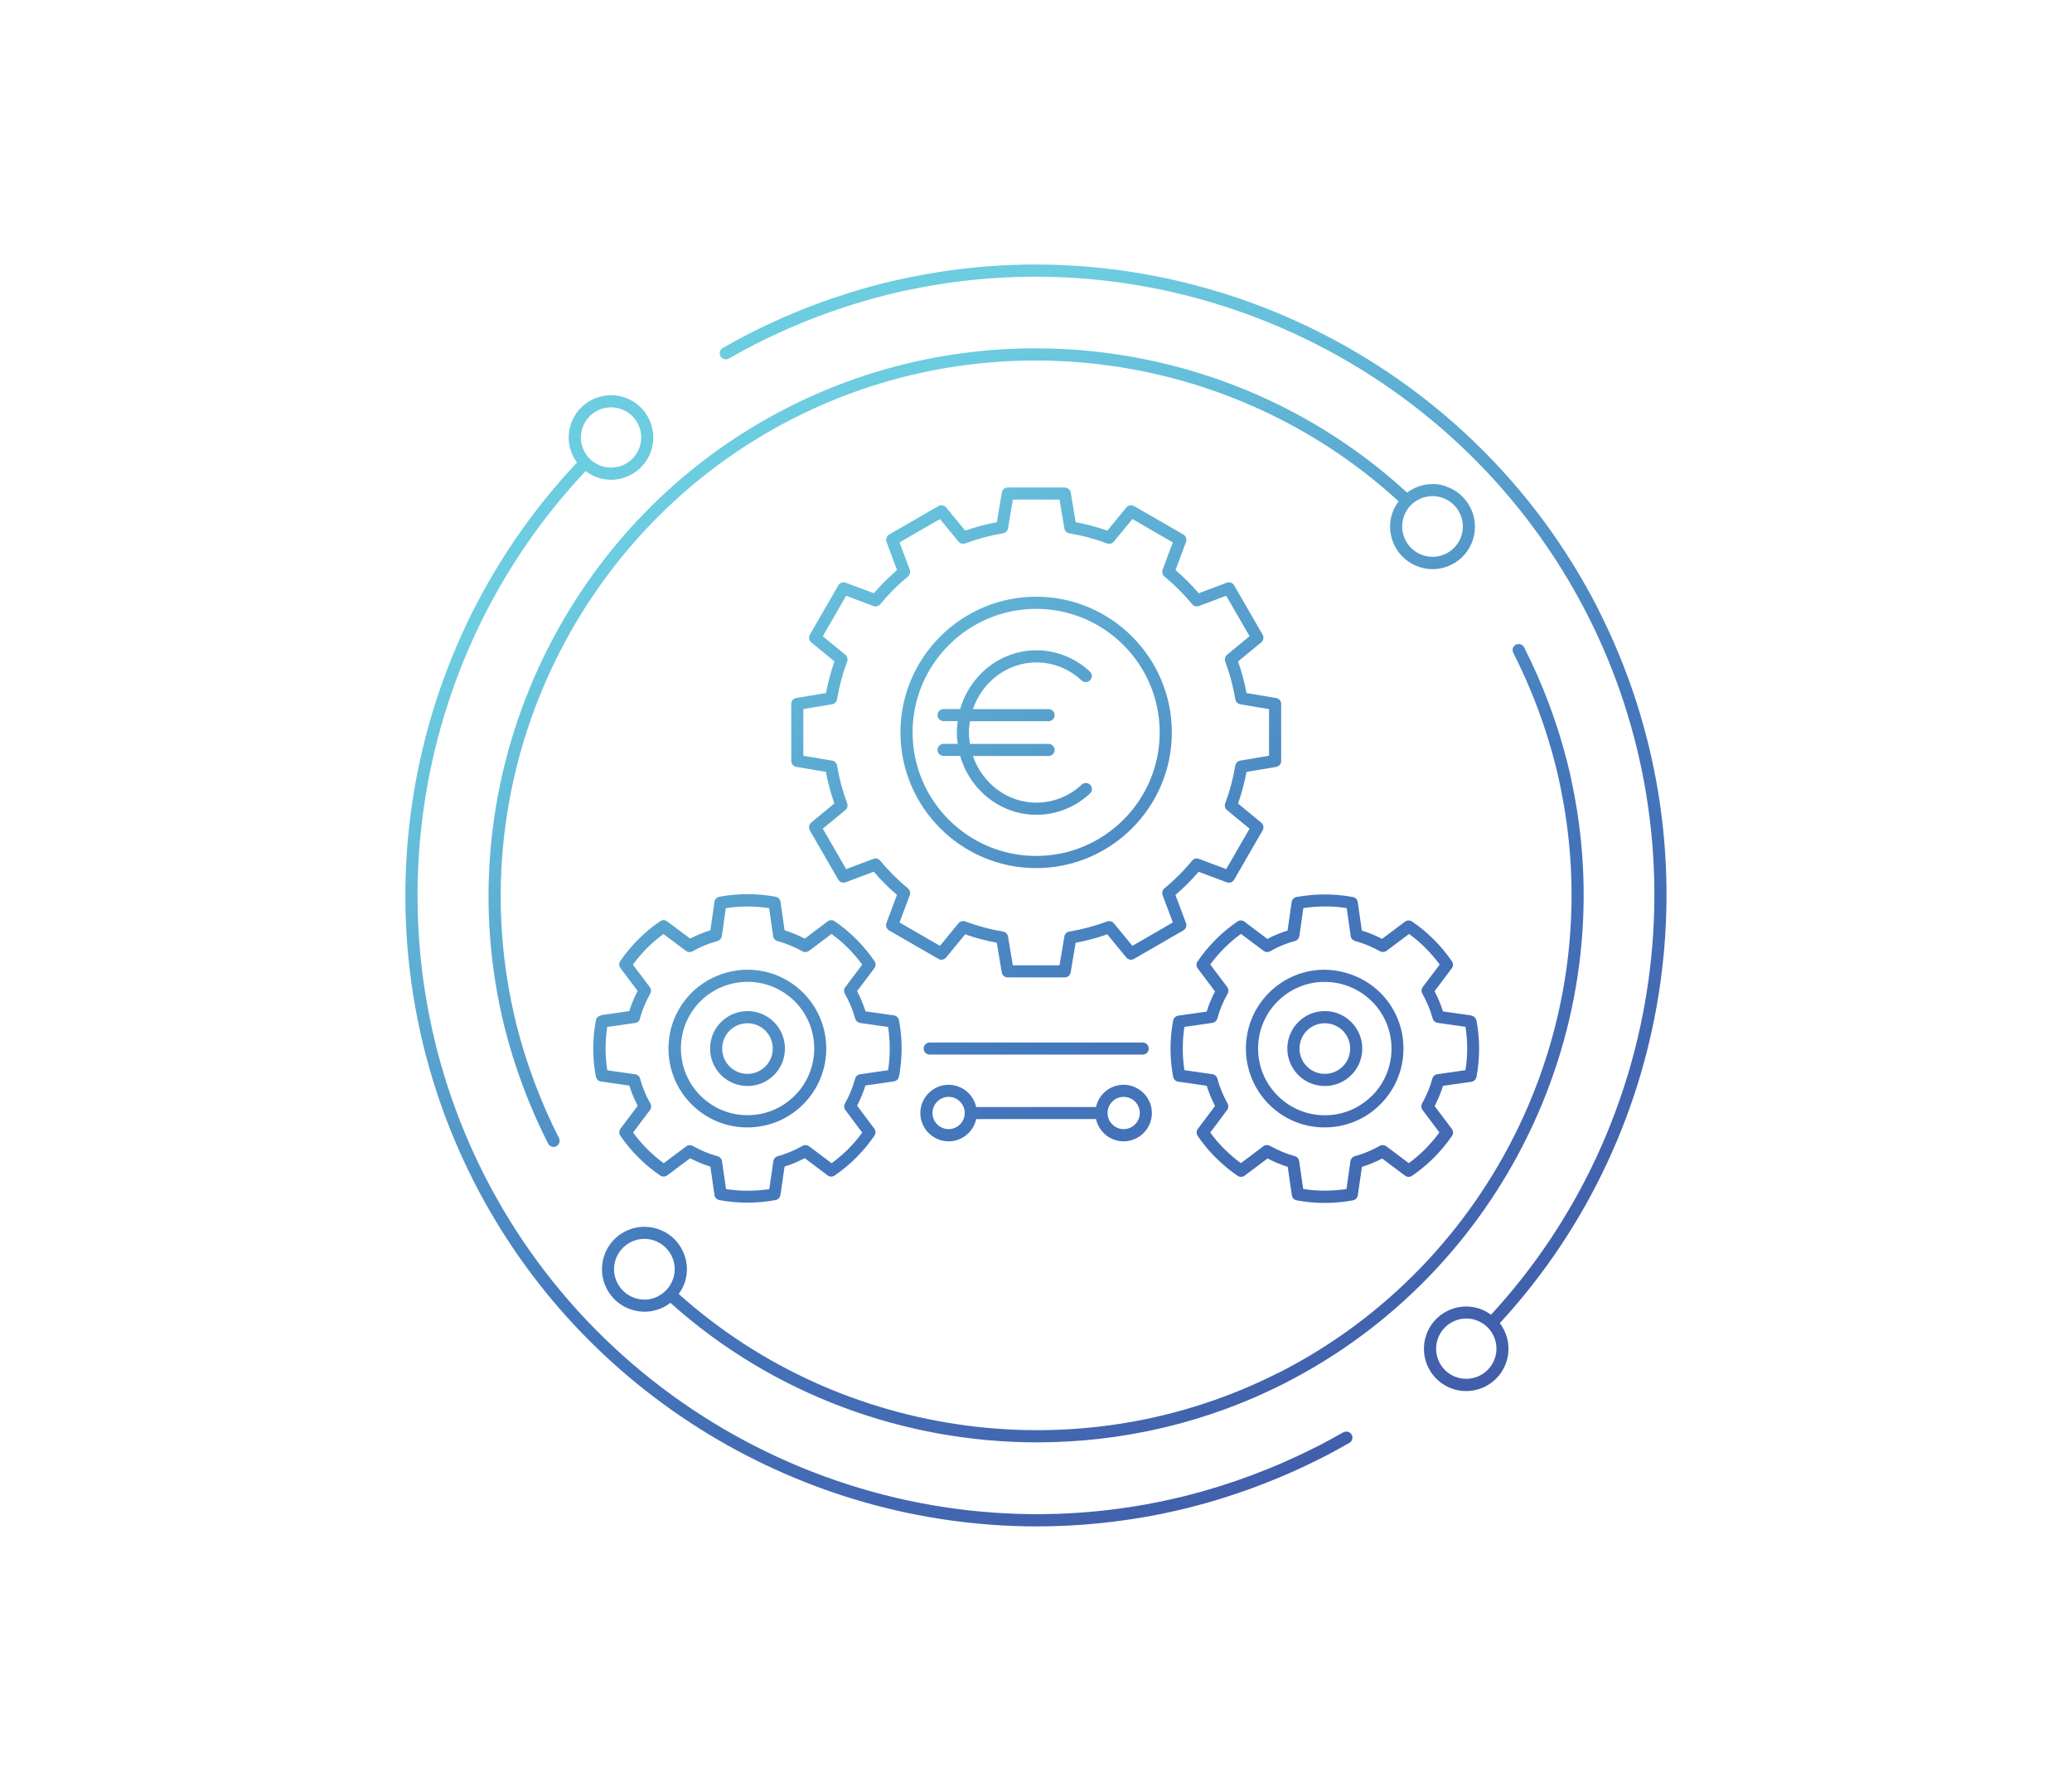 <?xml version="1.0" encoding="UTF-8"?>
<svg id="Layer_1" data-name="Layer 1" xmlns="http://www.w3.org/2000/svg" version="1.1" xmlns:xlink="http://www.w3.org/1999/xlink" viewBox="0 0 291.64 252.07">
  <defs>
    <style>
      .cls-1 {
        fill: url(#linear-gradient);
        stroke-width: 0px;
      }
    </style>
    <linearGradient id="linear-gradient" x1="191.58" y1="205.26" x2="99.99" y2="46.63" gradientUnits="userSpaceOnUse">
      <stop offset="0" stop-color="#425eab"/>
      <stop offset=".4" stop-color="#4478bc"/>
      <stop offset=".57" stop-color="#5499ca"/>
      <stop offset=".78" stop-color="#65beda"/>
      <stop offset=".89" stop-color="#6ccce0"/>
    </linearGradient>
  </defs>
  <path class="cls-1" d="M189.1,201.59c-1.26.71-2.5,1.4-3.79,2.05-5.91,3-12.12,5.32-18.46,6.92-1.23.3-2.48.58-3.71.84-38.2,7.75-77.23-11.12-94.92-45.89-16.65-32.74-10.92-72.51,14.21-99.21.51.39,1.08.72,1.73.93.61.2,1.23.3,1.85.3.93,0,1.84-.22,2.69-.65,1.42-.72,2.47-1.95,2.96-3.46,1.02-3.12-.7-6.49-3.82-7.5-3.12-1.01-6.49.7-7.5,3.82-.62,1.89-.22,3.87.88,5.36-25.66,27.23-31.51,67.81-14.53,101.2,15.33,30.13,46.37,48.55,79.26,48.55,5.81,0,11.68-.58,17.52-1.76,1.25-.26,2.52-.55,3.78-.85,6.46-1.63,12.79-4,18.82-7.05,1.31-.66,2.57-1.37,3.85-2.09.41-.23.56-.75.33-1.16-.23-.41-.76-.56-1.16-.33ZM81.97,60.26c.73-2.22,3.13-3.44,5.35-2.72,2.22.72,3.45,3.12,2.72,5.35-.35,1.08-1.1,1.95-2.11,2.47-1.01.51-2.16.6-3.24.25-1.08-.35-1.95-1.1-2.47-2.11-.51-1.01-.6-2.16-.25-3.24ZM224.97,85.77c-18.05-35.46-57.85-54.69-96.76-46.77-1.15.22-2.37.49-3.82.85-6.51,1.64-12.84,4.01-18.8,7.04-1.31.66-2.61,1.38-3.86,2.09-.41.24-.55.76-.32,1.17.23.41.76.55,1.17.32,1.22-.7,2.5-1.4,3.78-2.05,5.85-2.98,12.06-5.3,18.44-6.91,1.42-.36,2.6-.62,3.73-.83,38.18-7.77,77.21,11.09,94.91,45.87,16.46,32.36,10.98,71.85-13.58,98.51-.49-.36-1.03-.67-1.65-.87-3.12-1.02-6.49.7-7.5,3.82h0c-1.01,3.12.7,6.49,3.82,7.5.61.2,1.23.29,1.84.29,2.51,0,4.84-1.6,5.66-4.11.63-1.93.21-3.95-.93-5.45,25.06-27.18,30.65-67.46,13.86-100.46ZM210.42,191.15c-.73,2.23-3.14,3.44-5.35,2.72-2.23-.72-3.45-3.12-2.72-5.35.73-2.22,3.13-3.45,5.35-2.72,2.23.73,3.45,3.13,2.72,5.35ZM180.01,193.19c-27.59,14.03-61.46,9.57-84.48-11.06.36-.5.66-1.03.86-1.63.5-1.52.37-3.14-.36-4.56-.72-1.42-1.96-2.48-3.48-2.97-3.14-1.02-6.51.7-7.53,3.83-.49,1.52-.37,3.14.36,4.56.72,1.42,1.96,2.48,3.48,2.97.61.2,1.23.3,1.86.3.93,0,1.85-.22,2.7-.65.34-.17.65-.38.94-.6,14.39,12.91,32.92,19.64,51.61,19.64,11.89,0,23.84-2.72,34.81-8.3,30.78-15.66,47.47-50.2,40.59-83.97-.21-1.11-.46-2.21-.74-3.32-1.42-5.65-3.48-11.14-6.11-16.32-.21-.42-.73-.58-1.15-.37-.42.21-.59.73-.37,1.15,2.58,5.07,4.59,10.44,5.98,15.96.27,1.07.51,2.14.72,3.23,6.73,33.04-9.59,66.81-39.69,82.13ZM92.64,182.46c-1.01.52-2.17.61-3.26.25-2.24-.73-3.47-3.14-2.74-5.38.59-1.8,2.26-2.95,4.06-2.95.44,0,.88.07,1.32.21,1.08.35,1.96,1.11,2.48,2.12.52,1.02.61,2.17.25,3.26-.35,1.08-1.11,1.96-2.12,2.48ZM203.48,68.43c-1.92-.63-3.92-.22-5.43.91-23.6-21.7-58.55-26.53-87.16-11.98-30.77,15.65-47.46,50.19-40.6,84,.23,1.08.47,2.19.74,3.28,1.41,5.61,3.47,11.11,6.12,16.33.15.3.45.47.76.47.13,0,.26-.03.39-.09.42-.21.59-.73.38-1.15-2.59-5.11-4.6-10.49-5.99-15.97-.26-1.07-.5-2.15-.72-3.21-6.71-33.06,9.62-66.83,39.7-82.13,27.96-14.22,62.11-9.51,85.19,11.68-.38.51-.7,1.07-.91,1.71-1.02,3.13.7,6.51,3.83,7.53.61.2,1.23.3,1.86.3.93,0,1.85-.22,2.7-.65,1.42-.72,2.48-1.96,2.97-3.48,1.02-3.13-.7-6.51-3.83-7.53ZM205.69,75.43c-.35,1.08-1.11,1.97-2.12,2.48-1.02.52-2.17.61-3.26.25-2.24-.73-3.47-3.14-2.74-5.38.59-1.8,2.26-2.95,4.06-2.95.44,0,.88.07,1.32.21,2.24.73,3.47,3.14,2.74,5.38ZM207.09,142.93l-3.99-.57c-.3-.97-.7-1.92-1.18-2.84l2.42-3.22c.22-.29.23-.69.02-.99-.75-1.09-1.6-2.13-2.55-3.07s-1.97-1.8-3.06-2.53c-.3-.21-.7-.2-.99.02l-3.23,2.42c-.92-.48-1.87-.87-2.85-1.17l-.57-4c-.05-.36-.33-.65-.69-.72-1.45-.27-2.94-.39-4.42-.36-1.17.03-2.35.15-3.51.36-.36.07-.64.36-.69.72l-.57,4c-.99.31-1.94.7-2.84,1.18l-3.23-2.43c-.29-.22-.69-.23-.99-.02-1.08.74-2.12,1.59-3.07,2.55s-1.81,1.98-2.54,3.07c-.21.3-.2.7.03.99l2.43,3.23c-.48.9-.87,1.85-1.18,2.84l-4,.57c-.36.05-.65.33-.72.69-.49,2.62-.49,5.29,0,7.91.07.36.36.64.72.69l4.01.58c.3.97.69,1.92,1.17,2.84l-2.42,3.23c-.22.29-.23.69-.02.99.74,1.09,1.59,2.12,2.54,3.06.94.94,1.98,1.8,3.07,2.55.3.2.7.2,1-.02l3.22-2.42c.92.48,1.87.88,2.84,1.18l.58,4c.05.36.33.65.69.72,1.3.24,2.62.36,3.94.36s2.65-.12,3.97-.36c.36-.07.64-.36.69-.72l.57-3.99c.98-.3,1.93-.7,2.86-1.18l3.21,2.41c.29.22.69.23.99.02,1.09-.74,2.12-1.6,3.07-2.54.95-.95,1.8-1.98,2.55-3.07.21-.3.2-.7-.02-.99l-2.42-3.21c.48-.93.88-1.88,1.18-2.85l3.99-.57c.36-.05.65-.33.72-.69.24-1.3.37-2.63.37-3.96h0c0-1.33-.12-2.66-.37-3.96-.07-.36-.36-.64-.72-.69ZM206.23,150.64l-3.92.56c-.34.05-.62.29-.7.62-.32,1.19-.81,2.36-1.44,3.49-.17.3-.14.66.06.93l2.37,3.16c-.6.82-1.27,1.6-1.99,2.33-.72.72-1.5,1.39-2.32,1.99l-3.16-2.37c-.27-.2-.64-.23-.93-.06-1.12.63-2.3,1.12-3.5,1.45-.33.09-.57.37-.62.7l-.56,3.92c-2.03.31-4.08.31-6.09,0l-.57-3.93c-.05-.34-.29-.61-.62-.7-1.2-.33-2.38-.82-3.49-1.45-.29-.16-.66-.14-.93.06l-3.16,2.38c-.82-.6-1.6-1.27-2.33-1.99s-1.39-1.5-1.98-2.32l2.37-3.17c.2-.27.23-.64.06-.93-.63-1.12-1.11-2.29-1.43-3.49-.09-.33-.37-.58-.7-.62l-3.94-.57c-.31-2.02-.31-4.06,0-6.09l3.93-.56c.34-.05.61-.29.7-.62.34-1.23.83-2.4,1.45-3.49.17-.3.15-.66-.06-.94l-2.38-3.17c.59-.82,1.26-1.59,1.99-2.32.73-.73,1.51-1.4,2.33-1.99l3.17,2.38c.27.21.64.23.94.06,1.09-.62,2.26-1.11,3.49-1.44.33-.09.57-.37.62-.7l.56-3.93c.87-.13,1.75-.21,2.63-.23,1.17-.03,2.33.05,3.47.23l.56,3.93c.05.34.29.61.62.7,1.2.33,2.38.81,3.5,1.44.29.16.66.14.93-.06l3.17-2.37c.82.59,1.59,1.26,2.32,1.98.72.73,1.39,1.51,1.99,2.33l-2.38,3.16c-.2.27-.23.64-.06.93.63,1.12,1.12,2.29,1.45,3.49.09.33.37.57.7.62l3.92.56c.16,1.01.24,2.03.24,3.05,0,1.02-.08,2.05-.24,3.05ZM186.01,136.5c-2.79.11-5.42,1.26-7.4,3.24-4.33,4.33-4.32,11.37,0,15.7,2.09,2.1,4.88,3.25,7.84,3.25h0c2.96,0,5.75-1.15,7.84-3.25,2.1-2.1,3.25-4.89,3.25-7.86,0-2.96-1.16-5.75-3.25-7.84s-5.18-3.34-8.3-3.24ZM193.11,154.23c-1.77,1.77-4.13,2.75-6.63,2.75h0c-2.51,0-4.87-.98-6.64-2.75-1.78-1.78-2.76-4.13-2.76-6.64,0-2.51.98-4.87,2.75-6.64,1.67-1.67,3.9-2.65,6.26-2.74.13,0,.26,0,.38,0,2.48,0,4.88.99,6.64,2.75,1.77,1.77,2.75,4.13,2.75,6.64,0,2.51-.98,4.87-2.75,6.65ZM186.06,142.33c-1.26.1-2.44.64-3.32,1.53-2.06,2.06-2.06,5.4,0,7.46,1.03,1.03,2.38,1.54,3.73,1.54s2.7-.51,3.73-1.54c1-.99,1.54-2.32,1.54-3.73s-.55-2.73-1.54-3.73c-1.09-1.09-2.6-1.66-4.13-1.53ZM188.99,150.11c-1.39,1.39-3.65,1.39-5.04,0-1.39-1.39-1.39-3.65,0-5.04.6-.6,1.4-.97,2.25-1.03.09,0,.18-.01.28-.01.94,0,1.85.37,2.52,1.04s1.04,1.57,1.04,2.52-.37,1.85-1.04,2.52ZM84.59,142.93c-.36.05-.65.33-.72.69-.24,1.3-.37,2.63-.37,3.96s.12,2.65.37,3.96c.07.36.36.64.72.69l3.99.57c.3.97.69,1.92,1.18,2.85l-2.42,3.21c-.22.29-.23.69-.03.99.74,1.09,1.6,2.12,2.55,3.07.94.94,1.97,1.8,3.07,2.54.3.21.7.2.99-.02l3.22-2.41c.92.48,1.88.88,2.85,1.18l.57,3.99c.05.36.33.65.69.72,1.32.24,2.64.36,3.97.36s2.64-.12,3.94-.36c.36-.07.64-.36.69-.72l.58-4c.97-.3,1.92-.7,2.84-1.18l3.22,2.42c.29.22.69.23.99.02,1.09-.74,2.12-1.6,3.07-2.55.94-.95,1.8-1.98,2.53-3.06.21-.3.2-.7-.02-.99l-2.42-3.23c.48-.92.87-1.87,1.17-2.84l4.01-.58c.36-.05.65-.33.72-.69.49-2.62.49-5.29,0-7.91-.07-.36-.36-.64-.72-.69l-4-.57c-.31-.99-.7-1.94-1.18-2.84l2.43-3.23c.22-.29.23-.69.02-.99-.74-1.08-1.59-2.11-2.54-3.07-.95-.95-1.99-1.81-3.07-2.55-.3-.21-.7-.2-.99.02l-3.22,2.43c-.91-.48-1.86-.87-2.84-1.18l-.57-4c-.05-.36-.33-.65-.69-.72-1.16-.21-2.33-.34-3.5-.36-1.49-.03-2.97.09-4.42.36-.36.07-.64.36-.69.72l-.57,4c-.97.3-1.93.69-2.85,1.17l-3.23-2.42c-.29-.22-.69-.23-.99-.02-1.09.74-2.12,1.59-3.06,2.53-.94.94-1.8,1.98-2.55,3.07-.21.3-.2.7.02.99l2.42,3.22c-.48.92-.88,1.87-1.18,2.84l-3.99.57ZM90.07,143.36c.33-1.2.82-2.38,1.45-3.49.17-.3.14-.66-.06-.93l-2.38-3.16c.6-.82,1.27-1.6,1.99-2.33.72-.72,1.5-1.39,2.31-1.98l3.17,2.37c.27.21.64.23.93.06,1.11-.63,2.29-1.11,3.5-1.44.33-.09.57-.37.62-.7l.56-3.93c1.14-.18,2.31-.25,3.47-.23.88.02,1.76.1,2.63.23l.56,3.93c.05.34.29.61.62.7,1.22.34,2.4.82,3.49,1.44.3.17.66.14.94-.06l3.17-2.38c.82.59,1.6,1.26,2.33,1.99.73.73,1.39,1.51,1.99,2.32l-2.38,3.17c-.21.27-.23.64-.06.94.62,1.09,1.11,2.26,1.45,3.49.09.33.37.57.7.62l3.93.56c.31,2.02.31,4.06,0,6.09l-3.94.57c-.34.05-.61.29-.7.62-.32,1.19-.8,2.37-1.43,3.49-.17.3-.14.66.06.93l2.37,3.17c-.59.82-1.26,1.59-1.98,2.32-.73.73-1.51,1.39-2.33,1.99l-3.16-2.38c-.27-.2-.64-.23-.93-.06-1.11.63-2.29,1.12-3.49,1.45-.33.09-.57.37-.62.7l-.57,3.93c-2.01.31-4.05.31-6.09,0l-.56-3.92c-.05-.34-.29-.61-.62-.7-1.2-.33-2.38-.82-3.5-1.45-.29-.17-.66-.14-.93.06l-3.16,2.37c-.82-.6-1.6-1.27-2.32-1.99-.73-.73-1.4-1.51-1.99-2.33l2.37-3.16c.21-.27.23-.64.06-.93-.64-1.13-1.12-2.3-1.44-3.49-.09-.33-.37-.58-.7-.62l-3.92-.56c-.16-1.01-.24-2.03-.24-3.05s.08-2.05.23-3.05l3.92-.56c.34-.05.61-.29.7-.62ZM105.2,158.69h.01c2.96,0,5.75-1.16,7.84-3.25,4.33-4.33,4.33-11.37,0-15.7-1.98-1.98-4.6-3.13-7.4-3.24-3.08-.11-6.12,1.06-8.31,3.24-2.09,2.09-3.25,4.88-3.25,7.84,0,2.97,1.15,5.76,3.25,7.86,2.09,2.09,4.88,3.25,7.84,3.25ZM98.57,140.95c1.76-1.76,4.16-2.75,6.65-2.75.13,0,.26,0,.38,0,2.36.1,4.58,1.07,6.26,2.74,3.66,3.66,3.66,9.62,0,13.28-1.77,1.77-4.13,2.75-6.64,2.75h0c-2.51,0-4.86-.98-6.63-2.75s-2.75-4.14-2.75-6.65c0-2.51.98-4.87,2.75-6.64ZM105.21,152.86c1.35,0,2.7-.51,3.73-1.54,1-.99,1.54-2.32,1.54-3.73s-.55-2.74-1.54-3.73c-.89-.89-2.07-1.43-3.32-1.53-1.54-.11-3.05.44-4.13,1.53-1,.99-1.54,2.32-1.54,3.73s.55,2.74,1.54,3.73c1.03,1.03,2.38,1.54,3.73,1.54ZM102.69,145.07c.67-.67,1.58-1.04,2.52-1.04.09,0,.18,0,.28.01.85.07,1.65.43,2.24,1.03.67.67,1.04,1.57,1.04,2.52s-.37,1.85-1.04,2.52c-1.39,1.39-3.65,1.39-5.04,0-.67-.67-1.04-1.57-1.04-2.52s.37-1.85,1.04-2.52ZM112.08,98.24c-.41.07-.71.43-.71.84v8.02c0,.42.3.77.71.84l4.17.7c.28,1.52.68,3.01,1.19,4.45l-3.26,2.69c-.32.27-.41.72-.2,1.09l4.01,6.94c.21.36.65.52,1.04.37l3.96-1.48c1,1.17,2.09,2.26,3.26,3.26l-1.48,3.96c-.15.39.01.83.37,1.04l6.94,4.01c.36.21.82.13,1.09-.2l2.68-3.26c1.44.51,2.94.91,4.45,1.19l.7,4.17c.07.41.43.71.84.71h8.02c.42,0,.77-.3.84-.71l.7-4.17c1.52-.28,3.01-.68,4.45-1.19l2.68,3.26c.27.32.73.41,1.09.2l6.94-4.01c.36-.21.52-.65.37-1.04l-1.48-3.95c1.16-1,2.26-2.09,3.26-3.26l3.96,1.48c.38.14.83-.01,1.04-.37l4.01-6.94c.21-.36.13-.82-.2-1.09l-3.26-2.69c.51-1.44.9-2.93,1.19-4.45l4.17-.7c.41-.07.71-.43.71-.84v-8.02c0-.42-.3-.77-.71-.84l-4.17-.7c-.28-1.52-.68-3.01-1.19-4.45l3.26-2.68c.32-.27.41-.73.2-1.09l-4.01-6.94c-.21-.36-.65-.52-1.04-.37l-3.95,1.48c-1-1.17-2.09-2.26-3.26-3.26l1.48-3.96c.15-.39-.01-.83-.37-1.04l-6.94-4.01c-.36-.21-.82-.13-1.09.2l-2.68,3.26c-1.44-.51-2.94-.91-4.45-1.19l-.7-4.17c-.07-.41-.43-.71-.84-.71h-8.02c-.42,0-.77.3-.84.71l-.7,4.17c-1.52.28-3.01.68-4.45,1.19l-2.68-3.26c-.27-.32-.73-.41-1.09-.2l-6.94,4.01c-.36.21-.52.65-.37,1.04l1.48,3.96c-1.16,1-2.25,2.09-3.26,3.26l-3.96-1.48c-.39-.15-.83.01-1.04.37l-4.01,6.94c-.21.36-.13.82.2,1.09l3.26,2.68c-.51,1.44-.9,2.93-1.19,4.45l-4.17.7ZM117.82,98.43c.3-1.82.78-3.6,1.42-5.31.13-.34.03-.73-.26-.96l-3.17-2.61,3.29-5.69,3.84,1.44c.34.13.73.03.96-.26,1.17-1.41,2.47-2.72,3.89-3.89.28-.23.39-.62.26-.96l-1.44-3.84,5.69-3.29,2.61,3.17c.23.28.62.38.96.26,1.71-.64,3.49-1.12,5.31-1.42.36-.06.64-.34.7-.7l.68-4.05h6.57l.68,4.05c.06.36.34.64.7.7,1.82.3,3.6.78,5.31,1.42.34.13.73.02.96-.26l2.61-3.17,5.69,3.29-1.44,3.84c-.13.34-.02.73.26.96,1.41,1.16,2.72,2.47,3.89,3.89.23.28.61.38.96.26l3.84-1.44,3.29,5.69-3.17,2.61c-.28.23-.38.62-.26.96.64,1.7,1.12,3.48,1.42,5.31.06.36.34.64.7.7l4.05.68v6.57l-4.05.68c-.36.06-.64.34-.7.7-.3,1.82-.78,3.61-1.42,5.31-.13.34-.03.73.26.96l3.17,2.61-3.29,5.69-3.84-1.44c-.34-.13-.73-.03-.96.26-1.17,1.41-2.47,2.72-3.89,3.89-.28.23-.39.62-.26.96l1.44,3.84-5.69,3.29-2.61-3.17c-.23-.28-.61-.38-.96-.26-1.7.64-3.49,1.12-5.31,1.42-.36.06-.64.34-.7.7l-.68,4.05h-6.57l-.68-4.05c-.06-.36-.34-.64-.7-.7-1.81-.3-3.6-.78-5.31-1.42-.34-.13-.73-.03-.96.26l-2.61,3.17-5.69-3.29,1.44-3.84c.13-.34.03-.73-.26-.96-1.41-1.17-2.72-2.47-3.89-3.89-.23-.28-.62-.39-.96-.26l-3.84,1.44-3.29-5.69,3.17-2.61c.28-.23.38-.62.26-.96-.64-1.7-1.12-3.49-1.42-5.31-.06-.36-.34-.64-.7-.7l-4.05-.68v-6.57l4.05-.68c.36-.06.64-.34.7-.7ZM145.84,122.19c10.53,0,19.1-8.57,19.1-19.1s-8.57-19.1-19.1-19.1-19.1,8.57-19.1,19.1,8.57,19.1,19.1,19.1ZM145.84,85.7c9.59,0,17.39,7.8,17.39,17.39s-7.8,17.39-17.39,17.39-17.39-7.8-17.39-17.39,7.8-17.39,17.39-17.39ZM135.15,106.4h-2.34c-.47,0-.85-.38-.85-.85s.38-.85.85-.85h1.99c-.07-.53-.12-1.06-.12-1.6s.05-1.07.12-1.6h-1.99c-.47,0-.85-.38-.85-.85s.38-.85.85-.85h2.34c1.38-4.78,5.67-8.27,10.73-8.27,2.78,0,5.46,1.07,7.53,3,.35.32.36.86.04,1.21-.32.34-.86.36-1.21.04-1.75-1.64-4.01-2.54-6.36-2.54-4.12,0-7.63,2.75-8.94,6.57h10.65c.47,0,.85.38.85.85s-.38.85-.85.85h-11.07c-.08.52-.14,1.05-.14,1.6s.06,1.08.14,1.6h11.07c.47,0,.85.38.85.85s-.38.85-.85.85h-10.65c1.31,3.82,4.82,6.57,8.94,6.57,2.35,0,4.62-.9,6.37-2.54.35-.32.89-.3,1.21.04.32.35.3.89-.04,1.21-2.07,1.93-4.75,3-7.54,3-5.06,0-9.35-3.5-10.73-8.27ZM130.85,148.44c-.47,0-.85-.38-.85-.85s.38-.85.85-.85h29.99c.47,0,.85.38.85.85s-.38.85-.85.85h-29.99ZM133.52,160.65c1.9,0,3.49-1.34,3.88-3.13h16.87c.39,1.78,1.98,3.13,3.88,3.13,2.19,0,3.98-1.79,3.98-3.98s-1.79-3.98-3.98-3.98c-1.9,0-3.49,1.34-3.88,3.13h-16.87c-.39-1.78-1.98-3.13-3.88-3.13-2.19,0-3.98,1.79-3.98,3.98s1.79,3.98,3.98,3.98ZM158.16,154.39c1.25,0,2.27,1.02,2.27,2.27s-1.02,2.27-2.27,2.27-2.27-1.02-2.27-2.27,1.02-2.27,2.27-2.27ZM133.52,154.39c1.25,0,2.27,1.02,2.27,2.27s-1.02,2.27-2.27,2.27-2.27-1.02-2.27-2.27,1.02-2.27,2.27-2.27Z"/>
</svg>